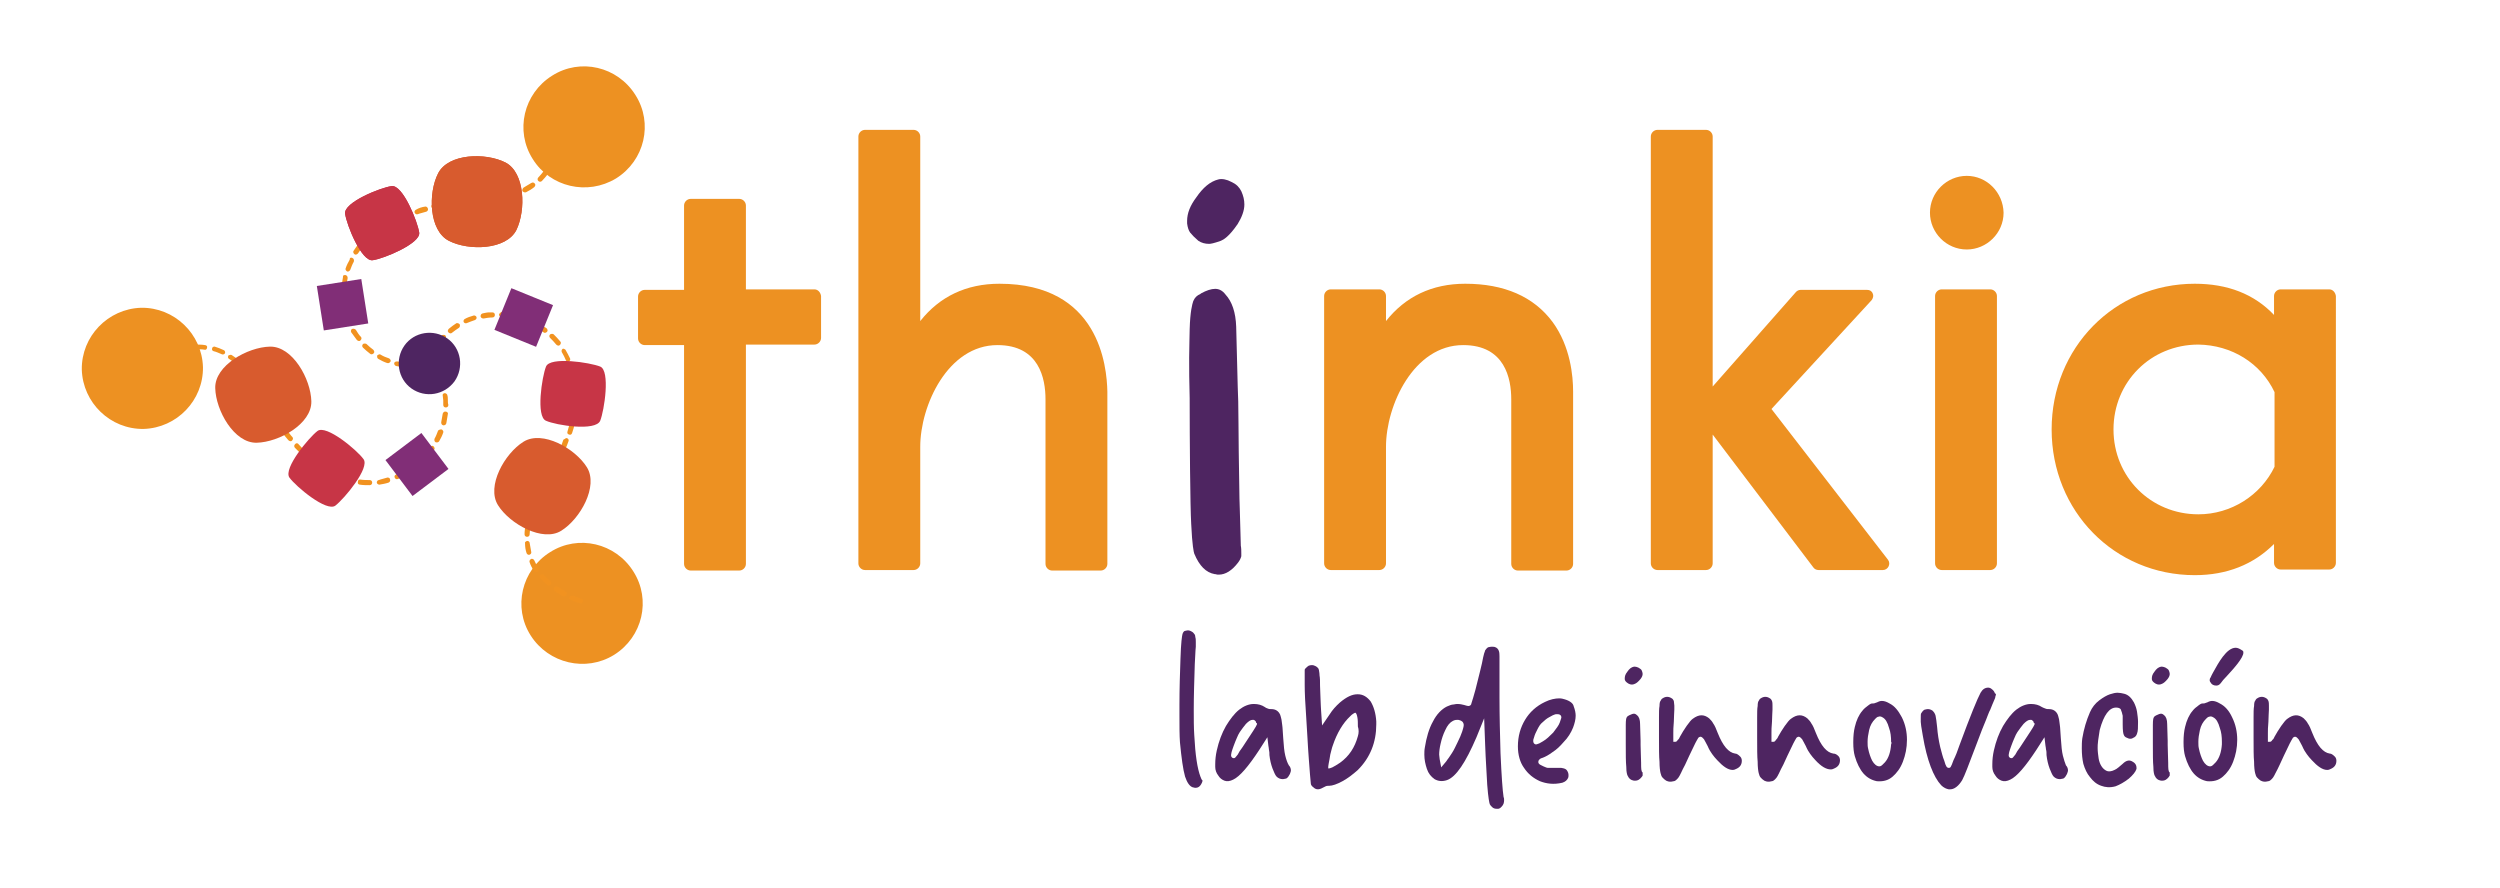 <?xml version="1.0" encoding="utf-8"?>
<!-- Generator: Adobe Illustrator 19.0.0, SVG Export Plug-In . SVG Version: 6.00 Build 0)  -->
<svg version="1.1" id="Layer_1" xmlns="http://www.w3.org/2000/svg" xmlns:xlink="http://www.w3.org/1999/xlink" x="0px" y="0px"
	 viewBox="0 0 489 173.6" style="enable-background:new 0 0 489 173.6;" xml:space="preserve">
<style type="text/css">
	.st0{fill:#ED9122;}
	.st1{fill:#4E2561;}
	.st2{fill:#F19220;}
	.st3{fill-rule:evenodd;clip-rule:evenodd;fill:#D85B2E;}
	.st4{fill-rule:evenodd;clip-rule:evenodd;fill:#C73546;}
	.st5{fill-rule:evenodd;clip-rule:evenodd;fill:#ED9122;}
	.st6{fill-rule:evenodd;clip-rule:evenodd;fill:#812E77;}
	.st7{fill-rule:evenodd;clip-rule:evenodd;fill:#4E2561;}
</style>
<g id="XMLID_243_">
	<g id="XMLID_246_">
		<g id="XMLID_255_">
			<path id="XMLID_257_" class="st0" d="M159.3,56.6h-13.4V40.2c0-0.7-0.6-1.3-1.3-1.3h-9.5c-0.7,0-1.3,0.6-1.3,1.3v16.5h-7.7
				c-0.7,0-1.3,0.6-1.3,1.3v8.2c0,0.7,0.6,1.3,1.3,1.3h7.7v42.8c0,0.7,0.6,1.3,1.3,1.3h9.5c0.7,0,1.3-0.6,1.3-1.3V67.4h13.4
				c0.7,0,1.3-0.6,1.3-1.3v-8.2C160.5,57.2,160,56.6,159.3,56.6z"/>
			<path id="XMLID_256_" class="st0" d="M195.5,55.5c-6.5,0-11.7,2.5-15.5,7.3V26.7c0-0.7-0.6-1.3-1.3-1.3h-9.5
				c-0.7,0-1.3,0.6-1.3,1.3v83.5c0,0.7,0.6,1.3,1.3,1.3h9.5c0.7,0,1.3-0.6,1.3-1.3V87.4c0-8.1,5.4-19.9,15.1-19.9
				c8.2,0,9.4,6.6,9.4,10.6v32.2c0,0.7,0.6,1.3,1.3,1.3h9.5c0.7,0,1.3-0.6,1.3-1.3V76.6C216.5,71.6,215,55.5,195.5,55.5z"/>
		</g>
		<g id="XMLID_247_">
			<path id="XMLID_254_" class="st0" d="M286.6,55.5c-6.5,0-11.7,2.5-15.5,7.3v-4.9c0-0.7-0.6-1.3-1.3-1.3h-9.5
				c-0.7,0-1.3,0.6-1.3,1.3v52.3c0,0.7,0.6,1.3,1.3,1.3h9.5c0.7,0,1.3-0.6,1.3-1.3V87.4c0-8.1,5.4-19.9,15.1-19.9
				c8.2,0,9.4,6.6,9.4,10.6v32.2c0,0.7,0.6,1.3,1.3,1.3h9.5c0.7,0,1.3-0.6,1.3-1.3V76.6c0-3-0.5-8.8-4-13.6
				C300,58,294.2,55.5,286.6,55.5z"/>
			<path id="XMLID_253_" class="st0" d="M346.5,80l19.6-21.3c0.3-0.4,0.4-0.9,0.2-1.3c-0.2-0.5-0.6-0.7-1.1-0.7h-13
				c-0.4,0-0.7,0.2-0.9,0.4l-16.3,18.5V26.7c0-0.7-0.6-1.3-1.3-1.3h-9.5c-0.7,0-1.3,0.6-1.3,1.3v83.5c0,0.7,0.6,1.3,1.3,1.3h9.5
				c0.7,0,1.3-0.6,1.3-1.3V85l19.7,26c0.2,0.3,0.6,0.5,1,0.5h12.6c0.5,0,0.9-0.3,1.1-0.7c0.2-0.4,0.2-0.9-0.1-1.3L346.5,80z"/>
			<path id="XMLID_252_" class="st0" d="M384.7,34.4c-3.9,0-7.2,3.2-7.2,7.2c0,3.9,3.2,7.2,7.2,7.2c3.9,0,7.2-3.2,7.2-7.2
				C391.8,37.6,388.6,34.4,384.7,34.4z"/>
			<path id="XMLID_251_" class="st0" d="M389.3,56.6h-9.5c-0.7,0-1.3,0.6-1.3,1.3v52.3c0,0.7,0.6,1.3,1.3,1.3h9.5
				c0.7,0,1.3-0.6,1.3-1.3V57.9C390.6,57.2,390,56.6,389.3,56.6z"/>
			<path id="XMLID_248_" class="st0" d="M455.6,56.6h-9.5c-0.7,0-1.3,0.6-1.3,1.3v3.7c-3.9-4.1-9.1-6.1-15.5-6.1
				c-15.7,0-28,12.5-28,28.5c0,16,12.3,28.5,28,28.5c6.3,0,11.5-2.1,15.5-6.1v3.7c0,0.7,0.6,1.3,1.3,1.3h9.5c0.7,0,1.3-0.6,1.3-1.3
				V57.9C456.8,57.2,456.3,56.6,455.6,56.6z M444.9,76.7v14.6c-2.7,5.6-8.5,9.3-14.9,9.3c-9.3,0-16.6-7.3-16.6-16.6
				c0-9.3,7.3-16.6,16.6-16.6C436.5,67.5,442.2,71,444.9,76.7z"/>
		</g>
	</g>
	<path id="XMLID_245_" class="st1" d="M237.7,56.5c-0.8,0-1.7,0.3-2.8,0.9l-0.1,0.1c-0.7,0.3-1.1,0.7-1.4,1.4
		c-0.2,0.6-0.6,2-0.7,5.5c0,1.4-0.1,3.2-0.1,5.5c0,2.2,0,4.9,0.1,8l0,0.5c0,7.3,0.1,20.8,0.3,24.1c0.2,4.3,0.5,5.5,0.6,5.8
		c1,2.4,2.3,3.7,4,4l0.1,0c0.3,0.1,0.5,0.1,0.7,0.1c1.3,0,2.6-0.8,3.8-2.4c0.3-0.4,0.5-0.8,0.6-1.2c0-0.1,0-0.2,0-0.6
		c0-0.4,0-1-0.1-1.5l0-0.1c0-0.9-0.1-3-0.2-7.1c-0.1-2-0.1-6.7-0.2-11.1c0-3.9-0.1-7.8-0.1-9.9c0-0.9-0.1-1.9-0.1-2.9l-0.3-11.7
		c-0.1-2.8-0.8-4.9-2.1-6.3C239.1,56.8,238.4,56.5,237.7,56.5z"/>
	<path id="XMLID_244_" class="st1" d="M238.3,35.1c-1.6,0.4-3,1.6-4.3,3.5c-1.2,1.6-1.8,3.1-1.8,4.6c0,0.2,0,0.4,0,0.5
		c0.1,0.8,0.3,1.4,0.6,1.8c0.4,0.5,0.9,1,1.6,1.6c0.6,0.4,1.3,0.6,2.1,0.6c0.3,0,0.9-0.1,2.3-0.6c0.5-0.2,1.6-0.8,3.3-3.3
		c0.8-1.3,1.3-2.6,1.3-3.8c0-0.9-0.2-1.7-0.6-2.6c-0.4-0.8-1-1.4-1.9-1.8C240,35.1,239,34.9,238.3,35.1z"/>
</g>
<g id="XMLID_210_">
	<path id="XMLID_242_" class="st1" d="M235,152.4c0-0.1-0.1-0.2-0.2-0.5c-0.6-1.6-1-4.2-1.2-8.1c-0.1-1.5-0.1-3.2-0.1-5
		c0-2.7,0.1-5.7,0.2-8.9c0.1-1.4,0.1-2.5,0.2-3.4c0-0.3,0-0.6,0-0.9c0-0.4,0-0.7-0.1-1c0-0.3-0.1-0.5-0.2-0.6
		c-0.1-0.1-0.2-0.3-0.4-0.4c-0.3-0.2-0.6-0.3-0.8-0.3c-0.1,0-0.2,0-0.6,0.1c-0.2,0-0.4,0.3-0.5,0.6c-0.1,0.4-0.3,1.6-0.4,4.9
		c-0.1,2.8-0.2,5.8-0.2,9v1.8c0,2.3,0,4.1,0.1,5.5c0.3,3.1,0.6,5.3,1,6.7c0.4,1.2,0.9,1.9,1.5,2.1c0.2,0,0.3,0.1,0.5,0.1
		c0.4,0,0.9-0.1,1.3-1c0.1-0.2,0.1-0.3,0.1-0.4l0-0.1C235.1,152.6,235.1,152.5,235,152.4z"/>
	<path id="XMLID_239_" class="st1" d="M251.4,147.8c-0.2-0.8-0.3-1.9-0.4-3.4c-0.1-1.1-0.1-2-0.2-2.6c-0.1-0.6-0.1-1-0.2-1.3
		c-0.1-0.3-0.1-0.5-0.2-0.7c-0.3-0.7-0.9-1.1-1.7-1.1c-0.2,0-0.5,0-0.7-0.1c-0.3-0.1-0.5-0.2-0.6-0.3c-0.6-0.4-1.3-0.6-2.1-0.6h-0.1
		c-0.9,0-1.9,0.4-2.8,1.1c-1,0.8-1.8,1.9-2.6,3.2c-0.8,1.4-1.4,3-1.8,4.8c-0.2,0.9-0.3,1.8-0.3,2.7v0.5c0,0.6,0.2,1.2,0.6,1.7
		c0.3,0.5,0.7,0.8,1.2,1c0.5,0.2,1.1,0.1,1.7-0.2c1.3-0.6,3-2.6,5.1-5.8l1.6-2.5l0.2,1.7c0,0.1,0.1,0.4,0.1,0.7
		c0.1,0.4,0.1,0.7,0.1,1.1c0.1,0.9,0.3,1.8,0.6,2.6c0.3,0.7,0.5,1.3,0.8,1.6c0.3,0.3,0.7,0.5,1.2,0.5c0,0,0.2,0,0.6-0.1
		c0.1,0,0.4-0.1,0.8-0.9c0.1-0.3,0.2-0.5,0.2-0.7c0-0.3-0.1-0.7-0.4-1C251.8,149.2,251.6,148.6,251.4,147.8z M245.1,143
		c-0.6,0.9-1.3,2-2.1,3.2c-0.4,0.5-0.7,1-0.9,1.4c-0.5,0.6-0.5,0.7-0.8,0.7c-0.2,0-0.5-0.2-0.5-0.5c0-0.1,0-0.3,0.1-0.7
		c0.1-0.3,0.2-0.7,0.4-1.2c0.2-0.5,0.4-1.1,0.6-1.5c0.2-0.5,0.4-0.9,0.6-1.2c0.4-0.6,0.8-1.1,1.2-1.6c0.5-0.5,0.9-0.8,1.3-0.8h0
		c0.2,0,0.3,0,0.4,0.1c0.3,0.2,0.3,0.4,0.3,0.5C246,141.5,246,141.6,245.1,143z"/>
	<path id="XMLID_236_" class="st1" d="M265.6,135.8h-0.1c-1,0-2.1,0.5-3.4,1.6c-0.8,0.7-1.5,1.5-2,2.3l-1.5,2.2l-0.2-3
		c0-0.5-0.1-1.2-0.1-2.1c0-0.9-0.1-1.8-0.1-2.7c0-0.8,0-1.5-0.1-2c0-0.5-0.1-0.8-0.1-0.9c0-0.2-0.1-0.3-0.1-0.4
		c-0.2-0.3-0.5-0.5-0.8-0.6c-0.2-0.1-0.3-0.1-0.5-0.1c-0.1,0-0.3,0-0.6,0.1c-0.2,0.1-0.4,0.3-0.7,0.6c-0.1,0.1-0.1,0.2-0.1,0.3
		c0,0.1,0,0.4,0,0.9v2c0,1.5,0.1,3.6,0.3,6.4c0.2,2.8,0.3,5.5,0.5,8c0.2,2.5,0.3,4.2,0.4,4.9c0,0.2,0.2,0.5,0.5,0.7
		c0.5,0.5,1.1,0.5,1.8,0.1c0.2-0.1,0.4-0.2,0.6-0.3c0.2-0.1,0.5-0.1,0.7-0.1c0.6,0,1.5-0.3,2.6-0.9c1.1-0.6,2.1-1.4,3-2.2
		c2.4-2.4,3.6-5.4,3.6-8.9v-0.6c-0.1-1.6-0.5-2.9-1.1-3.9C267.4,136.3,266.6,135.8,265.6,135.8z M265.6,144
		c-0.6,2.2-1.7,3.9-3.5,5.2c-0.6,0.4-1.1,0.7-1.5,0.9c-0.3,0.1-0.5,0.2-0.6,0.2c-0.1,0-0.1,0-0.2,0v-0.1c0-0.1,0-0.5,0.1-0.9
		c0.1-0.5,0.2-1,0.3-1.7c0.2-0.7,0.3-1.3,0.5-1.8c0.8-2.4,2-4.4,3.4-5.7c0.2-0.2,0.4-0.4,0.6-0.5c0.2-0.1,0.3-0.2,0.4-0.2h0
		c0.2,0.1,0.3,0.4,0.4,0.9c0.1,0.5,0.1,1.1,0.1,1.8C265.8,142.7,265.8,143.4,265.6,144z"/>
	<path id="XMLID_233_" class="st1" d="M293.5,147.3c-0.1-3.5-0.2-7.2-0.2-10.9c0-1,0-2,0-3c0-1.4,0-2.5,0-3.4c0-0.4,0-1,0-1.6
		c0-0.8-0.1-1-0.1-1c-0.1-0.4-0.4-0.7-0.7-0.8c-0.2-0.1-0.4-0.1-0.7-0.1c-0.1,0-0.3,0-0.7,0.1c-0.2,0.1-0.4,0.3-0.6,0.6
		c0,0.1-0.1,0.3-0.2,0.6c-0.1,0.3-0.1,0.5-0.2,0.8c-0.1,0.6-0.3,1.5-0.6,2.7c-0.3,1.2-0.6,2.4-0.9,3.6c-0.3,1.1-0.6,2.1-0.8,2.7
		c0,0.2-0.2,0.5-0.6,0.5c-0.2,0-0.4-0.1-0.8-0.2c-0.4-0.1-0.8-0.2-1.3-0.2c-0.1,0-0.4,0-0.8,0.1c-0.4,0-0.8,0.2-1.3,0.4
		c-1,0.5-2,1.5-2.7,2.9c-0.8,1.4-1.3,3.2-1.6,5.1c-0.1,0.5-0.1,1-0.1,1.4c0,1,0.2,1.9,0.5,2.8c0.3,0.9,0.8,1.5,1.5,2
		c0.7,0.4,1.5,0.5,2.4,0.2c1.8-0.6,3.7-3.5,5.8-8.4l1.5-3.7l0.2,5.3c0.1,2.9,0.3,5.5,0.4,7.7c0.2,2.6,0.4,3.5,0.5,3.8
		c0.1,0.1,0.1,0.2,0.2,0.3c0.1,0.1,0.2,0.2,0.3,0.3c0.2,0.2,0.5,0.3,0.9,0.3c0.3,0,0.5,0,0.5-0.1c0.1,0,0.2-0.1,0.4-0.3
		c0.4-0.4,0.5-0.8,0.5-1.3c0-0.2,0-0.4-0.1-0.6C293.9,154.6,293.7,151.8,293.5,147.3z M286,143.1c-0.2,0.6-0.5,1.3-0.9,2.1
		c-0.4,0.8-0.7,1.5-1.1,2.1c-0.2,0.3-0.4,0.6-0.6,0.9c-0.2,0.3-0.4,0.5-0.5,0.7l-1,1.2l-0.3-1.6c0-0.3-0.1-0.6-0.1-0.9
		c0-0.6,0.1-1.4,0.3-2.2c0.2-0.9,0.5-1.8,0.9-2.6c0.4-0.9,0.9-1.5,1.5-1.8c0.4-0.2,0.7-0.2,0.9-0.2c0.1,0,0.2,0,0.5,0.1
		c0.2,0.1,0.6,0.2,0.7,0.8l0,0.2C286.3,141.9,286.3,142.2,286,143.1z"/>
	<path id="XMLID_230_" class="st1" d="M306.1,136.8c-0.3-0.1-0.7-0.2-1.1-0.2c-0.8,0-1.8,0.2-2.8,0.7c-1.7,0.8-3,2-3.9,3.5
		c-0.9,1.5-1.4,3.2-1.4,5.2c0,1.6,0.4,3.1,1.2,4.2c0.8,1.2,1.8,2,3.1,2.6c1.3,0.5,2.7,0.7,4.4,0.3c0.6-0.2,0.9-0.5,1.1-0.9
		c0.1-0.2,0.1-0.4,0.1-0.6c0-0.3-0.1-0.6-0.3-0.9c-0.2-0.3-0.5-0.4-1.1-0.5c-0.2,0-0.5,0-1,0c-0.7,0-1.2,0-1.6,0
		c-0.3,0-0.6-0.2-0.9-0.3c-0.2-0.1-0.4-0.2-0.6-0.3c-0.2-0.1-0.4-0.3-0.4-0.5l0-0.1c0-0.2,0.1-0.4,0.4-0.6c0.1-0.1,0.3-0.1,0.5-0.2
		c0.5-0.2,1.1-0.5,1.9-1.1c0.8-0.5,1.5-1.2,2.1-1.9c0.9-0.9,1.5-1.9,1.9-2.9c0.3-0.8,0.5-1.6,0.5-2.3c0-0.5-0.1-1.1-0.4-1.9
		C307.7,137.6,307.1,137.1,306.1,136.8z M305.3,140.7c-0.1,0.2-0.1,0.4-0.2,0.6c-0.2,0.6-0.7,1.2-1.3,2c-0.7,0.7-1.3,1.3-2,1.7
		c-0.2,0.1-0.5,0.3-0.7,0.4c-0.3,0.1-0.5,0.2-0.6,0.2l-0.1,0c-0.1,0-0.5-0.1-0.5-0.7c0-0.1,0-0.3,0.2-0.8c0.1-0.4,0.3-0.8,0.6-1.4
		c0.3-0.6,0.6-1.1,1-1.4c0.4-0.4,0.9-0.8,1.3-1c0.5-0.3,0.9-0.5,1.3-0.6c0.2,0,0.3,0,0.4,0c0.5,0,0.7,0.3,0.7,0.6
		C305.4,140.3,305.4,140.5,305.3,140.7z"/>
	<path id="XMLID_229_" class="st1" d="M321,149.2c0-1.1-0.1-2.2-0.1-3.5c0-0.3,0-0.5,0-0.8l-0.1-3.3c0-0.8-0.2-1.4-0.6-1.7
		c-0.2-0.2-0.4-0.3-0.6-0.3c-0.2,0-0.5,0.1-0.9,0.3c-0.2,0.1-0.4,0.2-0.5,0.4c-0.1,0.1-0.2,0.5-0.2,1.5c0,0.4,0,0.9,0,1.5
		c0,0.6,0,1.4,0,2.2c0,2.1,0,3.5,0.1,4.5c0,1.2,0.2,1.5,0.2,1.6c0.3,0.7,0.7,1,1.3,1.1c0.1,0,0.2,0,0.3,0c0.4,0,0.8-0.2,1.2-0.7
		c0.1-0.1,0.2-0.3,0.2-0.3c0,0,0-0.1,0-0.2c0-0.1,0-0.3,0-0.4C321,150.9,321,150.3,321,149.2z"/>
	<path id="XMLID_228_" class="st1" d="M320.5,130.6c-0.2-0.1-0.5-0.2-0.7-0.2c-0.1,0-0.2,0-0.2,0c-0.5,0.1-0.9,0.4-1.3,1
		c-0.4,0.5-0.5,0.9-0.5,1.3c0,0,0,0.1,0,0.1c0,0.2,0.1,0.4,0.2,0.5c0.1,0.1,0.3,0.3,0.5,0.4c0.2,0.1,0.4,0.2,0.7,0.2
		c0.1,0,0.3,0,0.7-0.2c0.2-0.1,0.5-0.3,1-0.9c0.3-0.4,0.4-0.7,0.4-1c0-0.2-0.1-0.5-0.2-0.7C321,130.9,320.8,130.8,320.5,130.6z"/>
	<path id="XMLID_227_" class="st1" d="M339.4,147.4c-1.3-0.2-2.4-1.5-3.4-4c-0.3-0.8-0.6-1.5-0.9-1.9c-0.2-0.4-0.5-0.7-0.8-1
		c-1-0.8-2-0.8-3.2,0.1c-0.3,0.2-0.7,0.7-1.2,1.4c-0.5,0.7-0.9,1.4-1.3,2.1c-0.1,0.2-0.2,0.5-0.4,0.6c-0.1,0.1-0.2,0.4-0.5,0.4h-0.4
		v-0.7c0-0.2,0-0.5,0-1c0-0.5,0-1.2,0.1-2.2c0-1,0.1-1.8,0.1-2.4v-0.8c0-0.3-0.1-0.6-0.1-0.9c-0.1-0.2-0.2-0.4-0.4-0.5
		c-0.3-0.2-0.6-0.3-0.9-0.3c-0.3,0-0.6,0.1-0.9,0.3c-0.2,0.1-0.3,0.3-0.4,0.5c-0.1,0.1-0.2,0.4-0.2,1c-0.1,0.5-0.1,1.3-0.1,2.2
		c0,1,0,2.3,0,4c0,2.1,0,3.7,0.1,4.7c0,1,0.1,1.8,0.2,2.2c0.1,0.4,0.2,0.7,0.4,0.9c0.1,0.1,0.2,0.2,0.3,0.3c0.1,0.1,0.3,0.2,0.4,0.3
		c0.2,0.1,0.5,0.2,0.8,0.2c0.1,0,0.3,0,0.7-0.1c0.2,0,0.5-0.2,0.9-0.7c0.1-0.1,0.3-0.5,0.5-0.9c0.2-0.5,0.5-1,0.8-1.6
		c0.6-1.3,1.1-2.4,1.6-3.4c0.6-1.3,0.9-1.7,1-1.9c0.1-0.1,0.3-0.2,0.4-0.2c0.3,0,0.5,0.3,0.7,0.5c0.1,0.2,0.4,0.7,0.7,1.3
		c0.3,0.7,0.6,1.2,0.9,1.6c0.3,0.4,0.6,0.8,1,1.2c1.1,1.2,2.1,1.9,3,1.9c0.3,0,0.5-0.1,0.7-0.2c0.7-0.3,1.1-0.8,1.1-1.6
		c0-0.3-0.1-0.6-0.3-0.8C340,147.6,339.7,147.4,339.4,147.4z"/>
	<path id="XMLID_226_" class="st1" d="M358.6,147.4c-1.3-0.2-2.4-1.5-3.4-4c-0.3-0.8-0.6-1.5-0.9-1.9c-0.2-0.4-0.5-0.7-0.8-1
		c-1-0.8-2-0.8-3.2,0.1c-0.3,0.2-0.7,0.7-1.2,1.4c-0.5,0.7-0.9,1.4-1.3,2.1c-0.1,0.3-0.3,0.5-0.4,0.6c-0.1,0.1-0.2,0.4-0.5,0.4h-0.4
		v-0.7c0-0.2,0-0.5,0-1c0-0.5,0-1.2,0.1-2.2c0-1,0.1-1.8,0.1-2.4v-0.8c0-0.3,0-0.6-0.1-0.9c-0.1-0.2-0.2-0.4-0.4-0.5
		c-0.3-0.2-0.6-0.3-0.9-0.3c-0.3,0-0.6,0.1-0.9,0.3c-0.2,0.1-0.3,0.3-0.4,0.5c-0.1,0.1-0.2,0.4-0.2,1c-0.1,0.5-0.1,1.3-0.1,2.2
		c0,1,0,2.3,0,4c0,2.1,0,3.7,0.1,4.7c0,1,0.1,1.8,0.2,2.2c0.1,0.4,0.2,0.7,0.4,0.9c0.1,0.1,0.2,0.2,0.3,0.3c0.1,0.1,0.3,0.2,0.4,0.3
		c0.2,0.1,0.5,0.2,0.8,0.2c0.1,0,0.3,0,0.7-0.1c0.2,0,0.5-0.2,0.9-0.7c0.1-0.1,0.3-0.5,0.5-0.9c0.2-0.5,0.5-1,0.8-1.6
		c0.6-1.3,1.1-2.4,1.6-3.4c0.6-1.3,0.9-1.7,1-1.9c0.1-0.1,0.3-0.2,0.4-0.2c0.3,0,0.5,0.3,0.7,0.5c0.1,0.2,0.4,0.7,0.7,1.3
		c0.3,0.7,0.6,1.2,0.9,1.6c0.3,0.4,0.6,0.8,1,1.2c1.1,1.2,2.1,1.8,3,1.8c0.3,0,0.5-0.1,0.7-0.2c0.7-0.3,1.1-0.8,1.1-1.6
		c0-0.3-0.1-0.6-0.3-0.8C359.3,147.6,359,147.4,358.6,147.4z"/>
	<path id="XMLID_223_" class="st1" d="M369.6,137.6c-0.5-0.3-1-0.5-1.5-0.5c-0.3,0-0.6,0.1-0.8,0.2c-0.1,0.1-0.3,0.1-0.5,0.2
		c-0.2,0.1-0.4,0.1-0.6,0.1c-0.1,0-0.3,0-0.8,0.4c-0.4,0.3-0.8,0.6-1.1,1c-0.7,0.8-1.2,1.9-1.5,3.2c-0.2,0.8-0.3,1.8-0.3,2.9v0.2
		c0,1,0.1,1.9,0.3,2.6c0.4,1.4,1,2.6,1.7,3.4c0.7,0.8,1.6,1.3,2.6,1.5c1.1,0.1,2.2-0.1,3.1-0.9c0.8-0.7,1.5-1.6,2-2.9
		c0.5-1.3,0.8-2.7,0.8-4.3c0-1.5-0.3-3-1-4.4C371.3,139,370.6,138.1,369.6,137.6z M369.9,145.6c-0.1,1.5-0.5,2.7-1.2,3.5
		c-0.2,0.2-0.4,0.4-0.5,0.5c-0.2,0.2-0.4,0.3-0.6,0.3c-0.5,0-1-0.4-1.4-1.1c-0.3-0.6-0.6-1.4-0.8-2.4c-0.1-0.4-0.1-0.8-0.1-1.3
		c0-0.7,0.1-1.4,0.3-2.3c0.2-0.9,0.6-1.6,1.2-2.2c0.2-0.2,0.4-0.4,0.6-0.4c0.2-0.1,0.5-0.1,0.8,0.1c0.6,0.3,1,1,1.3,2.1
		c0.3,0.8,0.4,1.7,0.4,2.7C370,145.2,370,145.4,369.9,145.6z"/>
	<path id="XMLID_222_" class="st1" d="M390.3,135.7c0,0,0,0-0.1-0.1c-0.1-0.3-0.3-0.6-0.6-0.8c-0.2-0.2-0.5-0.3-0.7-0.3
		c-0.6,0-1.1,0.3-1.5,1c-0.6,1.1-2,4.5-4.1,10.2c-0.4,1.2-0.8,2.2-1.2,3c-0.5,1.4-0.6,1.5-0.9,1.5c-0.4,0-0.6-0.3-0.9-1.4
		c-0.3-0.7-0.5-1.6-0.8-2.7c-0.3-1.3-0.5-2.6-0.6-3.9c-0.1-1-0.2-1.7-0.3-2.2c-0.1-0.4-0.3-0.7-0.6-1c-0.3-0.2-0.6-0.3-0.9-0.3
		c-0.1,0-0.2,0-0.6,0.1c-0.1,0-0.4,0.2-0.7,0.7c-0.1,0.1-0.1,0.4-0.1,1c0,0.1,0,0.3,0,0.7c0,0.3,0.1,1,0.4,2.7
		c0.8,4.8,2.1,8.1,3.6,9.7c0.5,0.5,1,0.7,1.5,0.8l0.1,0c0.5,0,0.9-0.1,1.4-0.5c0.4-0.3,0.8-0.8,1.1-1.3c0.5-0.9,1.3-3.1,2.6-6.5
		c0.6-1.5,1.1-3,1.7-4.4c0.6-1.4,0.9-2.4,1.2-2.9c0.3-0.7,0.5-1.3,0.7-1.7c0.2-0.4,0.3-0.7,0.3-0.9c0.1-0.2,0.1-0.3,0.1-0.4V135.7z"
		/>
	<path id="XMLID_219_" class="st1" d="M403.5,147.8c-0.2-0.8-0.3-1.9-0.4-3.4c-0.1-1.1-0.1-2-0.2-2.6c-0.1-0.6-0.1-1-0.2-1.3
		c-0.1-0.3-0.1-0.5-0.2-0.7c-0.3-0.7-0.9-1.1-1.7-1.1c-0.2,0-0.5,0-0.7-0.1c-0.3-0.1-0.5-0.2-0.7-0.3c-0.6-0.4-1.3-0.6-2.1-0.6h-0.1
		c-0.9,0-1.9,0.4-2.8,1.1c-1,0.8-1.8,1.9-2.6,3.2c-0.8,1.4-1.4,3-1.8,4.8c-0.2,0.9-0.3,1.8-0.3,2.7v0.5c0,0.6,0.2,1.2,0.6,1.7
		c0.3,0.5,0.7,0.8,1.2,1c0.5,0.2,1.1,0.1,1.7-0.2c1.3-0.6,3-2.6,5.1-5.8l1.6-2.5l0.2,1.7c0,0.1,0.1,0.4,0.1,0.7
		c0.1,0.3,0.1,0.7,0.1,1.1c0.1,0.9,0.3,1.8,0.6,2.6c0.3,0.7,0.5,1.3,0.8,1.6c0.3,0.3,0.7,0.5,1.2,0.5c0,0,0.2,0,0.6-0.1
		c0.1,0,0.4-0.1,0.8-0.9c0.1-0.3,0.2-0.5,0.2-0.7c0-0.3-0.1-0.7-0.4-1C403.9,149.2,403.7,148.6,403.5,147.8z M397.2,143
		c-0.6,0.9-1.3,2-2.1,3.2c-0.4,0.5-0.7,1-0.9,1.4c-0.5,0.6-0.5,0.7-0.8,0.7c-0.2,0-0.5-0.2-0.5-0.5c0-0.1,0-0.3,0.1-0.7
		c0.1-0.3,0.2-0.7,0.4-1.2c0.2-0.5,0.4-1.1,0.6-1.5c0.2-0.5,0.4-0.9,0.6-1.2c0.4-0.6,0.8-1.1,1.2-1.6c0.5-0.5,0.9-0.8,1.3-0.8h0
		c0.2,0,0.3,0,0.4,0.1c0.3,0.2,0.3,0.4,0.3,0.5C398.1,141.5,398.1,141.6,397.2,143z"/>
	<path id="XMLID_218_" class="st1" d="M415.2,140c0,0.3,0,0.7,0,1.2v0.5c0,1.2,0.1,1.8,0.2,2c0.1,0.3,0.3,0.5,0.6,0.6
		c0.4,0.2,0.5,0.2,0.7,0.2c0.1,0,0.3,0,0.6-0.2c0.3-0.1,0.6-0.4,0.7-0.8c0.2-0.5,0.2-1.2,0.2-2.3c0-0.6-0.1-1.3-0.2-2
		c-0.1-0.6-0.3-1.2-0.6-1.8c-0.5-0.9-1.1-1.5-1.9-1.7c-0.4-0.1-0.9-0.2-1.3-0.2c-0.4,0-0.9,0.1-1.5,0.3c-0.6,0.2-1.3,0.6-2.1,1.2
		c-0.8,0.6-1.4,1.4-1.8,2.3c-0.7,1.6-1.2,3.3-1.5,5.1c-0.1,0.7-0.1,1.4-0.1,2c0,1.1,0.1,2.1,0.3,3c0.3,1,0.7,1.9,1.3,2.6
		c0.6,0.8,1.3,1.4,2.2,1.7c0.8,0.3,1.7,0.4,2.8,0.1c0.8-0.3,1.7-0.8,2.6-1.5c0.8-0.7,1.3-1.3,1.5-1.9c0,0,0-0.1,0-0.2
		c0-0.6-0.3-1-0.9-1.3c-0.6-0.3-1.2-0.1-1.8,0.5c-0.6,0.5-1.1,1-1.6,1.2c-0.6,0.3-1.2,0.4-1.7,0.1c-0.7-0.4-1.2-1.2-1.4-2.3
		c-0.1-0.7-0.2-1.4-0.2-2.1c0-0.3,0-0.8,0.1-1.5c0.1-0.7,0.2-1.4,0.3-2c0.8-3,1.9-4.4,3.2-4.4c0.4,0,0.7,0.1,0.9,0.3
		C415,139.2,415.1,139.5,415.2,140z"/>
	<path id="XMLID_217_" class="st1" d="M423.6,130.6c-0.2-0.1-0.5-0.2-0.7-0.2c-0.1,0-0.2,0-0.2,0c-0.5,0.1-0.9,0.4-1.3,1
		c-0.4,0.5-0.5,0.9-0.5,1.3c0,0,0,0.1,0,0.1c0,0.2,0.1,0.4,0.2,0.5c0.1,0.1,0.3,0.3,0.5,0.4c0.2,0.1,0.4,0.2,0.7,0.2
		c0.1,0,0.3,0,0.7-0.2c0.2-0.1,0.5-0.3,1-0.9c0.3-0.4,0.4-0.7,0.4-1c0-0.2-0.1-0.5-0.2-0.7C424.1,130.9,423.9,130.8,423.6,130.6z"/>
	<path id="XMLID_216_" class="st1" d="M424.1,149.2c0-1.1-0.1-2.2-0.1-3.5c0-0.3,0-0.5,0-0.8l-0.1-3.3c0-0.8-0.2-1.4-0.6-1.7
		c-0.2-0.2-0.4-0.3-0.6-0.3c-0.2,0-0.5,0.1-0.9,0.3c-0.2,0.1-0.4,0.2-0.5,0.4c-0.1,0.1-0.2,0.5-0.2,1.5c0,0.4,0,0.9,0,1.5
		c0,0.6,0,1.4,0,2.2c0,2.1,0,3.5,0.1,4.5c0,1.2,0.2,1.5,0.2,1.6c0.3,0.7,0.7,1,1.3,1.1c0.1,0,0.2,0,0.3,0c0.4,0,0.8-0.2,1.2-0.7
		c0.1-0.2,0.2-0.3,0.2-0.3c0,0,0-0.1,0-0.2c0-0.1,0-0.3,0-0.4C424.1,150.9,424.1,150.3,424.1,149.2z"/>
	<path id="XMLID_213_" class="st1" d="M434.2,137.6c-0.5-0.3-1-0.5-1.5-0.5c-0.3,0-0.6,0.1-0.8,0.2c-0.1,0.1-0.3,0.1-0.5,0.2
		c-0.2,0.1-0.4,0.1-0.6,0.1c-0.1,0-0.3,0-0.8,0.4c-0.4,0.3-0.8,0.6-1.1,1c-0.7,0.8-1.2,1.9-1.5,3.2c-0.2,0.8-0.3,1.8-0.3,2.9v0.2
		c0,1,0.1,1.9,0.3,2.6c0.4,1.4,1,2.6,1.7,3.4c0.7,0.8,1.6,1.3,2.6,1.5c1.1,0.1,2.2-0.1,3.1-0.9c0.8-0.7,1.5-1.6,2-2.9
		c0.5-1.3,0.8-2.7,0.8-4.3c0-1.5-0.3-3-1-4.4C436,139,435.2,138.1,434.2,137.6z M434.6,145.6c-0.1,1.5-0.5,2.7-1.2,3.5
		c-0.2,0.2-0.4,0.4-0.5,0.5c-0.2,0.2-0.4,0.3-0.6,0.3c-0.5,0-1-0.4-1.4-1.1c-0.3-0.6-0.6-1.4-0.8-2.4c-0.1-0.4-0.1-0.8-0.1-1.3
		c0-0.7,0.1-1.4,0.3-2.3c0.2-0.9,0.6-1.6,1.2-2.2c0.2-0.2,0.4-0.4,0.6-0.4c0.2-0.1,0.5-0.1,0.8,0.1c0.6,0.3,1,1,1.3,2.1
		c0.3,0.8,0.4,1.7,0.4,2.7C434.6,145.2,434.6,145.4,434.6,145.6z"/>
	<path id="XMLID_212_" class="st1" d="M455.7,147.4c-1.3-0.2-2.4-1.5-3.4-4c-0.3-0.8-0.6-1.5-0.9-1.9c-0.2-0.4-0.5-0.7-0.8-1
		c-1-0.8-2-0.8-3.2,0.1c-0.3,0.2-0.7,0.7-1.2,1.4c-0.5,0.7-0.9,1.4-1.3,2.1c-0.1,0.2-0.2,0.5-0.4,0.6c-0.1,0.1-0.2,0.4-0.5,0.4h-0.4
		v-0.7c0-0.2,0-0.5,0-1c0-0.5,0-1.2,0.1-2.2c0-1,0.1-1.8,0.1-2.4v-0.8c0-0.3,0-0.6-0.1-0.9c-0.1-0.2-0.2-0.4-0.4-0.5
		c-0.3-0.2-0.6-0.3-0.9-0.3c-0.3,0-0.6,0.1-0.9,0.3c-0.2,0.1-0.3,0.3-0.4,0.5c-0.1,0.1-0.2,0.4-0.2,1c-0.1,0.5-0.1,1.3-0.1,2.2
		c0,1,0,2.3,0,4c0,2.1,0,3.7,0.1,4.7c0,1,0.1,1.8,0.2,2.2c0.1,0.4,0.2,0.7,0.4,0.9c0.1,0.1,0.2,0.2,0.3,0.3c0.1,0.1,0.3,0.2,0.4,0.3
		c0.2,0.1,0.5,0.2,0.8,0.2c0.1,0,0.3,0,0.7-0.1c0.2,0,0.5-0.2,0.9-0.7c0.1-0.1,0.3-0.5,0.5-0.9c0.3-0.5,0.5-1,0.8-1.6
		c0.6-1.3,1.1-2.4,1.6-3.4c0.6-1.3,0.9-1.7,1-1.9c0.1-0.1,0.3-0.2,0.4-0.2c0.3,0,0.5,0.3,0.7,0.5c0.1,0.2,0.4,0.7,0.7,1.3
		c0.3,0.7,0.6,1.2,0.9,1.6c0.3,0.4,0.6,0.8,1,1.2c1.1,1.2,2.1,1.9,3,1.9c0.3,0,0.5-0.1,0.7-0.2c0.7-0.3,1.1-0.8,1.1-1.6
		c0-0.3-0.1-0.6-0.3-0.8C456.3,147.6,456,147.4,455.7,147.4z"/>
	<path id="XMLID_211_" class="st1" d="M437.3,126.7c-1.8,0-3.4,3-4.4,4.8c-0.2,0.4-0.4,0.7-0.5,1c-0.3,0.4-0.2,0.8,0,1
		c0.2,0.4,0.6,0.6,1.1,0.6c0.3,0,0.6-0.1,0.9-0.5c0.2-0.3,0.6-0.8,1.2-1.4c1.2-1.3,3.3-3.6,3.2-4.6c0-0.1,0-0.2-0.1-0.3
		C438.1,126.9,437.7,126.7,437.3,126.7z"/>
</g>
<g id="XMLID_3_">
	<path id="XMLID_152_" class="st2" d="M108.4,29.9c0.1,0,0.1,0,0.2,0c0.3,0.1,0.4,0.3,0.3,0.6c-0.2,0.6-0.4,1.2-0.7,1.8
		c-0.1,0.2-0.4,0.3-0.6,0.2c-0.2-0.1-0.3-0.4-0.2-0.6c0.2-0.5,0.4-1.1,0.6-1.6C108,30,108.2,29.9,108.4,29.9z"/>
	<path id="XMLID_151_" class="st2" d="M106.8,33.2c0.1,0,0.2,0,0.3,0.1c0.2,0.2,0.3,0.5,0.1,0.7c-0.4,0.5-0.8,1-1.2,1.4
		c-0.2,0.2-0.5,0.2-0.7,0c-0.2-0.2-0.2-0.5,0-0.7c0.4-0.4,0.8-0.9,1.1-1.3C106.5,33.2,106.7,33.2,106.8,33.2z"/>
	<path id="XMLID_150_" class="st2" d="M104.2,35.7c0.2,0,0.3,0.1,0.4,0.2c0.2,0.2,0.1,0.5-0.1,0.7c-0.5,0.4-1,0.7-1.6,1
		c-0.2,0.1-0.5,0-0.7-0.2c-0.1-0.2,0-0.5,0.2-0.7c0.5-0.3,1-0.6,1.5-0.9C104.1,35.7,104.2,35.7,104.2,35.7z"/>
	<path id="XMLID_101_" class="st2" d="M101,37.4c0.2,0,0.4,0.1,0.5,0.3c0.1,0.2,0,0.5-0.3,0.6c-0.6,0.2-1.2,0.4-1.8,0.6
		c-0.3,0.1-0.5-0.1-0.6-0.3C98.8,38.3,99,38,99.2,38c0.6-0.2,1.1-0.3,1.7-0.6C100.9,37.4,101,37.4,101,37.4z"/>
	<path id="XMLID_100_" class="st2" d="M97.5,38.4c0.2,0,0.5,0.1,0.5,0.4c0.1,0.3-0.1,0.5-0.4,0.6c-0.6,0.1-1.2,0.2-1.8,0.3
		c-0.3,0-0.5-0.2-0.5-0.4c0-0.3,0.2-0.5,0.4-0.5C96.3,38.6,96.9,38.5,97.5,38.4C97.5,38.4,97.5,38.4,97.5,38.4z"/>
	<path id="XMLID_99_" class="st2" d="M90.3,39.1c0.3,0,0.5,0.2,0.5,0.4c0,0.3-0.2,0.5-0.4,0.5c-0.6,0.1-1.2,0.1-1.8,0.2
		c-0.3,0-0.5-0.1-0.5-0.4c0-0.3,0.1-0.5,0.4-0.5C89.1,39.2,89.7,39.2,90.3,39.1C90.3,39.1,90.3,39.1,90.3,39.1z"/>
	<path id="XMLID_98_" class="st2" d="M92.1,38.9C92.1,38.9,92.1,38.9,92.1,38.9c0.4,0,0.8-0.1,1.2-0.1c0.2,0,0.4,0,0.6,0
		c0.3,0,0.5,0.2,0.5,0.4c0,0.3-0.2,0.5-0.4,0.5c-0.2,0-0.4,0-0.6,0c-0.4,0-0.8,0-1.2,0.1c-0.3,0-0.5-0.2-0.5-0.4
		C91.7,39.2,91.9,39,92.1,38.9z"/>
	<path id="XMLID_97_" class="st2" d="M86.7,39.6c0.2,0,0.5,0.1,0.5,0.4c0,0.3-0.1,0.5-0.4,0.6c-0.6,0.1-1.2,0.2-1.8,0.3
		c-0.3,0.1-0.5-0.1-0.6-0.4c-0.1-0.3,0.1-0.5,0.4-0.6C85.5,39.8,86.1,39.7,86.7,39.6C86.7,39.6,86.7,39.6,86.7,39.6z"/>
	<path id="XMLID_96_" class="st2" d="M83.2,40.4c0.2,0,0.4,0.1,0.5,0.4c0.1,0.3-0.1,0.5-0.3,0.6c-0.6,0.2-1.2,0.3-1.7,0.5
		c-0.3,0.1-0.5-0.1-0.6-0.3c-0.1-0.3,0.1-0.5,0.3-0.6C81.9,40.7,82.5,40.5,83.2,40.4C83.1,40.4,83.2,40.4,83.2,40.4z"/>
	<path id="XMLID_95_" class="st2" d="M79.7,41.5c0.2,0,0.4,0.1,0.5,0.3c0.1,0.2,0,0.5-0.3,0.6c-0.6,0.2-1.1,0.4-1.6,0.7
		c-0.2,0.1-0.5,0-0.6-0.2c-0.1-0.2,0-0.5,0.2-0.6c0.5-0.3,1.1-0.5,1.7-0.7C79.6,41.5,79.7,41.5,79.7,41.5z"/>
	<path id="XMLID_94_" class="st2" d="M76.4,43c0.2,0,0.4,0.1,0.5,0.3c0.1,0.2,0,0.5-0.2,0.7c-0.5,0.3-1,0.6-1.5,0.9
		c-0.2,0.1-0.5,0.1-0.7-0.1c-0.1-0.2-0.1-0.5,0.1-0.7c0.5-0.3,1-0.6,1.6-0.9C76.3,43,76.4,43,76.4,43z"/>
	<path id="XMLID_93_" class="st2" d="M73.4,45c0.2,0,0.3,0.1,0.4,0.2c0.2,0.2,0.1,0.5-0.1,0.7c-0.5,0.4-0.9,0.8-1.3,1.1
		c-0.2,0.2-0.5,0.2-0.7,0c-0.2-0.2-0.2-0.5,0-0.7c0.4-0.4,0.9-0.8,1.4-1.2C73.2,45,73.3,45,73.4,45z"/>
	<path id="XMLID_92_" class="st2" d="M70.7,47.4c0.1,0,0.3,0,0.4,0.1c0.2,0.2,0.2,0.5,0,0.7c-0.4,0.4-0.8,0.9-1.1,1.4
		c-0.2,0.2-0.5,0.3-0.7,0.1c-0.2-0.2-0.3-0.5-0.1-0.7c0.3-0.5,0.7-1,1.1-1.5C70.5,47.5,70.6,47.5,70.7,47.4z"/>
	<path id="XMLID_91_" class="st2" d="M68.7,50.4c0.1,0,0.2,0,0.3,0.1c0.2,0.1,0.3,0.4,0.2,0.7c-0.3,0.5-0.5,1.1-0.7,1.6
		c-0.1,0.2-0.4,0.4-0.6,0.3c-0.2-0.1-0.4-0.4-0.3-0.6c0.2-0.6,0.5-1.2,0.8-1.7C68.4,50.5,68.5,50.4,68.7,50.4z"/>
	<path id="XMLID_90_" class="st2" d="M67.4,53.8c0.1,0,0.1,0,0.2,0c0.3,0.1,0.4,0.3,0.4,0.6c-0.1,0.6-0.2,1.2-0.3,1.7
		c0,0.3-0.3,0.5-0.5,0.4c-0.3,0-0.5-0.3-0.4-0.5c0.1-0.6,0.2-1.2,0.3-1.9C67,54,67.2,53.8,67.4,53.8z"/>
	<path id="XMLID_89_" class="st2" d="M67,57.4C67,57.4,67.1,57.4,67,57.4c0.3,0,0.5,0.2,0.5,0.5c0,0.3,0,0.6,0.1,0.9
		c0,0.3,0.1,0.6,0.1,0.9c0,0.3-0.1,0.5-0.4,0.6c-0.3,0-0.5-0.1-0.6-0.4c-0.1-0.3-0.1-0.6-0.1-1c0-0.3,0-0.6-0.1-0.9
		C66.6,57.7,66.8,57.4,67,57.4z"/>
	<path id="XMLID_88_" class="st2" d="M67.6,61c0.2,0,0.4,0.1,0.5,0.3c0.2,0.6,0.4,1.1,0.6,1.6c0.1,0.2,0,0.5-0.3,0.6
		c-0.2,0.1-0.5,0-0.6-0.2c-0.3-0.6-0.5-1.2-0.6-1.8C67.1,61.4,67.3,61.1,67.6,61C67.5,61,67.6,61,67.6,61z"/>
	<path id="XMLID_87_" class="st2" d="M69.1,64.3c0.2,0,0.4,0.1,0.5,0.2c0.3,0.5,0.6,1,1,1.4c0.2,0.2,0.1,0.5-0.1,0.7
		c-0.2,0.2-0.5,0.1-0.7-0.1c-0.4-0.5-0.7-1-1.1-1.5c-0.1-0.2-0.1-0.5,0.2-0.7C68.9,64.4,69,64.3,69.1,64.3z"/>
	<path id="XMLID_86_" class="st2" d="M71.3,67.2c0.1,0,0.3,0,0.4,0.1c0.4,0.4,0.9,0.8,1.3,1.1c0.2,0.2,0.3,0.5,0.1,0.7
		c-0.2,0.2-0.5,0.3-0.7,0.1c-0.5-0.4-1-0.8-1.4-1.2c-0.2-0.2-0.2-0.5,0-0.7C71.1,67.2,71.2,67.2,71.3,67.2z"/>
	<path id="XMLID_85_" class="st2" d="M74.2,69.3c0.1,0,0.2,0,0.3,0.1c0.5,0.3,1,0.5,1.6,0.7c0.2,0.1,0.4,0.4,0.3,0.6
		C76.2,71,76,71.1,75.7,71c-0.6-0.2-1.2-0.5-1.7-0.8c-0.2-0.1-0.3-0.4-0.2-0.7C73.9,69.4,74,69.4,74.2,69.3z"/>
	<path id="XMLID_84_" class="st2" d="M77.6,70.7c0.1,0,0.1,0,0.2,0c0.6,0.1,1.1,0.2,1.7,0.3c0.3,0,0.5,0.3,0.4,0.5
		c0,0.3-0.3,0.5-0.5,0.4c-0.6-0.1-1.2-0.2-1.9-0.3c-0.3-0.1-0.4-0.3-0.4-0.6C77.2,70.8,77.4,70.7,77.6,70.7z"/>
	<path id="XMLID_83_" class="st2" d="M81.2,71C81.2,71,81.2,71,81.2,71c0.6,0,1.2-0.1,1.8-0.1c0.3,0,0.5,0.1,0.5,0.4
		c0,0.3-0.1,0.5-0.4,0.5c-0.6,0.1-1.3,0.1-1.9,0.2c-0.3,0-0.5-0.2-0.5-0.5C80.7,71.3,80.9,71.1,81.2,71z"/>
	<g id="XMLID_54_">
		<g id="XMLID_55_">
			<g id="XMLID_56_">
				<path id="XMLID_57_" class="st2" d="M38.2,67.4C38.2,67.4,38.2,67.4,38.2,67.4c0.7,0,1.3,0,1.9,0.1c0.3,0,0.5,0.3,0.4,0.5
					c0,0.3-0.3,0.5-0.5,0.4c-0.6-0.1-1.2-0.1-1.7,0c-0.3,0-0.5-0.2-0.5-0.5C37.8,67.7,38,67.5,38.2,67.4z M36.4,67.7
					c0.2,0,0.5,0.1,0.5,0.4c0.1,0.3-0.1,0.5-0.4,0.6c-0.6,0.1-1.1,0.3-1.7,0.4c-0.3,0.1-0.5-0.1-0.6-0.3c-0.1-0.3,0.1-0.5,0.3-0.6
					C35.2,67.9,35.8,67.8,36.4,67.7C36.4,67.7,36.4,67.7,36.4,67.7z M41.8,67.8c0.1,0,0.1,0,0.2,0c0.6,0.2,1.2,0.4,1.8,0.7
					c0.2,0.1,0.3,0.4,0.2,0.6c-0.1,0.2-0.4,0.3-0.6,0.2c-0.5-0.2-1.1-0.5-1.6-0.6c-0.3-0.1-0.4-0.3-0.3-0.6
					C41.5,68,41.6,67.9,41.8,67.8z M33,68.8c0.2,0,0.4,0.1,0.5,0.3c0.1,0.2,0,0.5-0.2,0.6c-0.5,0.2-1.1,0.5-1.6,0.8
					c-0.2,0.1-0.5,0.1-0.7-0.2c-0.1-0.2-0.1-0.5,0.2-0.7c0.5-0.3,1.1-0.6,1.7-0.9C32.9,68.8,32.9,68.8,33,68.8z M29.8,70.6
					c0.2,0,0.3,0.1,0.4,0.2c0.2,0.2,0.1,0.5-0.1,0.7c-0.9,0.6-1.4,1.1-1.4,1.1c-0.2,0.2-0.5,0.2-0.7,0c-0.2-0.2-0.2-0.5,0-0.7
					c0,0,0.6-0.5,1.5-1.2C29.7,70.6,29.8,70.6,29.8,70.6z M45.1,69.4c0.1,0,0.2,0,0.3,0.1c0.5,0.3,1,0.7,1.5,1.1
					c0.2,0.2,0.2,0.5,0,0.7c-0.2,0.2-0.5,0.2-0.7,0c-0.4-0.4-0.9-0.8-1.4-1.1c-0.2-0.1-0.3-0.4-0.1-0.7C44.8,69.5,45,69.4,45.1,69.4
					z M47.8,71.8c0.1,0,0.3,0,0.4,0.2c0.4,0.4,0.8,0.9,1.2,1.4c0.2,0.2,0.1,0.5-0.1,0.7c-0.2,0.2-0.5,0.1-0.7-0.1
					c-0.4-0.5-0.7-0.9-1.1-1.4c-0.2-0.2-0.2-0.5,0-0.7C47.6,71.8,47.7,71.8,47.8,71.8z M84.1,70.5c0.2,0,0.3,0,0.4,0.2
					c0.3,0.4,0.7,0.9,1,1.3c0.1,0.2,0.1,0.5-0.1,0.7c-0.2,0.1-0.5,0.1-0.7-0.1c-0.3-0.4-0.6-0.8-0.9-1.2c-0.2-0.2-0.1-0.5,0.1-0.7
					C83.9,70.6,84,70.5,84.1,70.5z M50,74.6c0.2,0,0.3,0.1,0.5,0.2c0.3,0.5,0.6,1,1,1.6c0.1,0.2,0,0.5-0.2,0.7
					c-0.2,0.1-0.5,0-0.7-0.2c-0.3-0.5-0.6-1-0.9-1.5c-0.1-0.2-0.1-0.5,0.1-0.7C49.9,74.7,50,74.6,50,74.6z M85.9,73.4
					c0.2,0,0.4,0.1,0.5,0.3c0.3,0.6,0.5,1.2,0.7,1.8c0.1,0.3-0.1,0.5-0.3,0.6c-0.3,0.1-0.5-0.1-0.6-0.3c-0.2-0.6-0.4-1.1-0.6-1.6
					c-0.1-0.2,0-0.5,0.2-0.6C85.8,73.4,85.9,73.4,85.9,73.4z M51.8,77.8c0.2,0,0.4,0.1,0.5,0.3c0.3,0.5,0.6,1.1,0.9,1.6
					c0.1,0.2,0.1,0.5-0.2,0.7c-0.2,0.1-0.5,0.1-0.7-0.2c-0.3-0.5-0.6-1-0.9-1.6c-0.1-0.2,0-0.5,0.2-0.7
					C51.7,77.8,51.8,77.8,51.8,77.8z M87,76.9c0.2,0,0.5,0.2,0.5,0.4c0.1,0.3,0.1,0.6,0.1,1c0,0.3,0,0.6,0.1,0.9
					c0,0.3-0.2,0.5-0.5,0.5c-0.3,0-0.5-0.2-0.5-0.5c0-0.3,0-0.6,0-0.9c0-0.3-0.1-0.6-0.1-0.9C86.5,77.2,86.7,76.9,87,76.9
					C87,76.9,87,76.9,87,76.9z M53.7,80.9c0.2,0,0.4,0.1,0.5,0.2c0.3,0.5,0.7,1,1,1.5c0.2,0.2,0.1,0.5-0.1,0.7
					c-0.2,0.2-0.5,0.1-0.7-0.1c-0.3-0.5-0.7-1-1-1.5c-0.1-0.2-0.1-0.5,0.2-0.7C53.5,81,53.6,80.9,53.7,80.9z M87.1,80.5
					C87.1,80.5,87.1,80.5,87.1,80.5c0.4,0,0.6,0.3,0.5,0.5c-0.1,0.6-0.2,1.2-0.3,1.8c-0.1,0.3-0.3,0.4-0.6,0.4
					c-0.3-0.1-0.4-0.3-0.4-0.6c0.1-0.6,0.2-1.2,0.3-1.7C86.7,80.7,86.8,80.5,87.1,80.5z M55.7,83.9c0.2,0,0.3,0.1,0.4,0.2
					c0.4,0.5,0.7,1,1.1,1.4c0.2,0.2,0.1,0.5-0.1,0.7c-0.2,0.2-0.5,0.1-0.7-0.1c-0.4-0.5-0.8-0.9-1.1-1.4c-0.2-0.2-0.1-0.5,0.1-0.7
					C55.5,84,55.6,83.9,55.7,83.9z M86.2,84c0.1,0,0.1,0,0.2,0c0.2,0.1,0.4,0.4,0.3,0.6c-0.2,0.6-0.5,1.2-0.8,1.7
					c-0.1,0.2-0.4,0.3-0.7,0.2c-0.2-0.1-0.3-0.4-0.2-0.7c0.3-0.5,0.5-1.1,0.7-1.6C85.9,84.1,86,84,86.2,84z M58,86.7
					c0.1,0,0.3,0,0.4,0.2c0.4,0.4,0.8,0.9,1.3,1.3c0.2,0.2,0.2,0.5,0,0.7c-0.2,0.2-0.5,0.2-0.7,0c-0.4-0.4-0.9-0.9-1.3-1.3
					c-0.2-0.2-0.2-0.5,0-0.7C57.8,86.8,57.9,86.7,58,86.7z M60.7,89.2c0.1,0,0.3,0,0.4,0.1c0.5,0.4,0.9,0.8,1.4,1.1
					c0.2,0.2,0.3,0.5,0.1,0.7c-0.2,0.2-0.5,0.3-0.7,0.1c-0.5-0.3-1-0.7-1.5-1.1c-0.2-0.2-0.2-0.5-0.1-0.7
					C60.4,89.3,60.5,89.2,60.7,89.2z M84.5,87.2c0.1,0,0.2,0,0.3,0.1c0.2,0.2,0.3,0.5,0.1,0.7c-0.4,0.5-0.7,1-1.1,1.5
					c-0.2,0.2-0.5,0.2-0.7,0c-0.2-0.2-0.2-0.5,0-0.7c0.4-0.4,0.7-0.9,1.1-1.4C84.3,87.3,84.4,87.2,84.5,87.2z M63.6,91.3
					c0.1,0,0.2,0,0.3,0.1c0.5,0.3,1,0.6,1.6,0.8c0.2,0.1,0.3,0.4,0.2,0.6c-0.1,0.2-0.4,0.3-0.6,0.2c-0.5-0.3-1.1-0.6-1.6-0.9
					c-0.2-0.1-0.3-0.4-0.2-0.7C63.3,91.4,63.5,91.4,63.6,91.3z M82.1,89.9c0.1,0,0.3,0,0.4,0.2c0.2,0.2,0.2,0.5,0,0.7
					c-0.5,0.4-1,0.8-1.5,1.2c-0.2,0.2-0.5,0.1-0.7-0.1c-0.2-0.2-0.1-0.5,0.1-0.7c0.5-0.3,0.9-0.7,1.4-1.1C81.9,90,82,89.9,82.1,89.9
					z M66.9,92.9c0.1,0,0.1,0,0.2,0c0.6,0.2,1.1,0.4,1.7,0.5c0.3,0.1,0.4,0.3,0.4,0.6c-0.1,0.3-0.3,0.4-0.6,0.4
					c-0.6-0.1-1.2-0.3-1.8-0.5c-0.3-0.1-0.4-0.4-0.3-0.6C66.5,93,66.7,92.9,66.9,92.9z M79.2,92c0.2,0,0.4,0.1,0.5,0.2
					c0.1,0.2,0,0.5-0.2,0.7c-0.5,0.3-1.1,0.6-1.7,0.8c-0.2,0.1-0.5,0-0.6-0.3c-0.1-0.2,0-0.5,0.3-0.6c0.5-0.2,1.1-0.5,1.6-0.7
					C79.1,92.1,79.1,92.1,79.2,92z M70.4,93.8c0,0,0.1,0,0.1,0c0.6,0.1,1.2,0.1,1.8,0.1c0.3,0,0.5,0.2,0.5,0.5
					c0,0.3-0.2,0.5-0.5,0.5c-0.6,0-1.3,0-1.9-0.1c-0.3,0-0.5-0.3-0.4-0.5C70,93.9,70.2,93.8,70.4,93.8z M75.8,93.4
					c0.2,0,0.5,0.1,0.5,0.4c0.1,0.3-0.1,0.5-0.3,0.6c-0.6,0.2-1.2,0.3-1.8,0.4c-0.2,0-0.5-0.2-0.5-0.4c0-0.3,0.2-0.5,0.4-0.5
					C74.6,93.7,75.2,93.6,75.8,93.4C75.8,93.4,75.8,93.4,75.8,93.4z"/>
			</g>
		</g>
	</g>
	<g id="XMLID_48_">
		<g id="XMLID_51_">
			<path id="XMLID_53_" class="st3" d="M101,45c-2,3.9-9.3,4.1-13.2,2.1c-3.9-2-4.1-9.3-2.1-13.2c2-3.9,9.3-4.1,13.2-2.1
				C102.7,33.8,102.9,41.1,101,45"/>
			<path id="XMLID_52_" class="st4" d="M82,45.5c0.3,2.1-6.9,5.1-9.1,5.4c-2.2,0.3-5.1-6.9-5.4-9.1c-0.3-2.2,6.9-5.1,9.1-5.4
				C78.8,36.1,81.7,43.4,82,45.5"/>
		</g>
		<g id="XMLID_49_">
			<path id="XMLID_50_" class="st5" d="M27.6,60.2c6.5-0.1,11.9,5.1,12.1,11.6c0.1,6.5-5.1,11.9-11.6,12.1
				C21.6,84,16.2,78.8,16,72.3C15.9,65.8,21.1,60.4,27.6,60.2"/>
		</g>
	</g>
	<g id="XMLID_4_">
		<g id="XMLID_44_">
			<path id="XMLID_47_" class="st3" d="M101,45c-2,3.9-9.3,4.1-13.2,2.1c-3.9-2-4.1-9.3-2.1-13.2c2-3.9,9.3-4.1,13.2-2.1
				C102.7,33.8,102.9,41.1,101,45"/>
			<path id="XMLID_46_" class="st4" d="M82,45.5c0.3,2.1-6.9,5.1-9.1,5.4c-2.2,0.3-5.1-6.9-5.4-9.1c-0.3-2.2,6.9-5.1,9.1-5.4
				C78.8,36.1,81.7,43.4,82,45.5"/>
			
				<rect id="XMLID_45_" x="62.6" y="55.2" transform="matrix(0.988 -0.155 0.155 0.988 -8.432 11.103)" class="st6" width="8.8" height="8.8"/>
		</g>
		<g id="XMLID_11_">
			<path id="XMLID_43_" class="st5" d="M103.8,124.3c-3.5-5.5-1.8-12.8,3.8-16.3c5.5-3.5,12.8-1.8,16.3,3.8
				c3.5,5.5,1.8,12.8-3.8,16.3C114.6,131.5,107.3,129.8,103.8,124.3"/>
			<path id="XMLID_6_" class="st5" d="M104.2,31.1c-3.5-5.5-1.8-12.8,3.8-16.3c5.5-3.5,12.8-1.8,16.3,3.8c3.5,5.5,1.8,12.8-3.8,16.3
				C114.9,38.3,107.6,36.6,104.2,31.1"/>
			<g id="XMLID_15_">
				<g id="XMLID_16_">
					<path id="XMLID_17_" class="st2" d="M95.7,61.1c0.2,0,0.4,0,0.6,0c0.3,0,0.5,0.2,0.5,0.5c0,0.3-0.2,0.5-0.5,0.5
						c-0.6,0-1.2,0.1-1.7,0.2c-0.3,0-0.5-0.1-0.6-0.4c0-0.3,0.1-0.5,0.4-0.6C94.9,61.2,95.3,61.1,95.7,61.1z M98.1,61
						C98.1,61,98.2,61,98.1,61c0.7,0,1.3,0.1,1.9,0.2c0.3,0,0.4,0.3,0.4,0.6c0,0.3-0.3,0.4-0.6,0.4c-0.6-0.1-1.2-0.2-1.7-0.2
						c-0.3,0-0.5-0.2-0.5-0.5C97.7,61.3,97.9,61.1,98.1,61z M92.7,61.7c0.2,0,0.4,0.1,0.5,0.3c0.1,0.3-0.1,0.5-0.3,0.6
						c-0.6,0.2-1.1,0.4-1.6,0.6c-0.2,0.1-0.5,0-0.6-0.2c-0.1-0.2,0-0.5,0.2-0.6C91.4,62.1,92,61.9,92.7,61.7
						C92.7,61.7,92.7,61.7,92.7,61.7z M101.7,61.7c0.1,0,0.1,0,0.2,0c0.6,0.2,1.2,0.4,1.8,0.6c0.2,0.1,0.4,0.4,0.3,0.6
						c-0.1,0.2-0.4,0.4-0.6,0.2c-0.5-0.2-1.1-0.4-1.7-0.6c-0.3-0.1-0.4-0.3-0.3-0.6C101.3,61.8,101.5,61.7,101.7,61.7z M89.4,63.2
						c0.2,0,0.4,0.1,0.5,0.2c0.1,0.2,0.1,0.5-0.1,0.7c-0.5,0.3-1,0.7-1.4,1c-0.2,0.2-0.5,0.1-0.7-0.1c-0.2-0.2-0.1-0.5,0.1-0.7
						c0.5-0.4,1-0.8,1.5-1.1C89.3,63.2,89.4,63.2,89.4,63.2z M105,63.1c0.1,0,0.2,0,0.3,0.1c0.5,0.3,1.1,0.7,1.6,1
						c0.2,0.2,0.3,0.5,0.1,0.7c-0.2,0.2-0.5,0.3-0.7,0.1c-0.5-0.4-1-0.7-1.5-1c-0.2-0.1-0.3-0.4-0.2-0.7
						C104.7,63.2,104.9,63.2,105,63.1z M86.7,65.5c0.1,0,0.3,0,0.4,0.1c0.2,0.2,0.2,0.5,0,0.7c-0.4,0.4-0.7,0.9-1.1,1.4
						c-0.1,0.2-0.4,0.3-0.7,0.1c-0.2-0.1-0.3-0.4-0.1-0.7c0.4-0.5,0.7-1,1.2-1.5C86.4,65.6,86.5,65.5,86.7,65.5z M107.9,65.3
						c0.1,0,0.3,0,0.4,0.1c0.4,0.4,0.9,0.9,1.3,1.4c0.2,0.2,0.1,0.5-0.1,0.7c-0.2,0.2-0.5,0.1-0.7-0.1c-0.4-0.5-0.8-0.9-1.2-1.3
						c-0.2-0.2-0.2-0.5,0-0.7C107.7,65.4,107.8,65.3,107.9,65.3z M84.6,68.5c0.1,0,0.2,0,0.3,0c0.2,0.1,0.3,0.4,0.2,0.6
						c-0.2,0.4-0.4,0.9-0.6,1.4c-0.1,0.2-0.4,0.4-0.6,0.3c-0.2-0.1-0.4-0.4-0.3-0.6c0.2-0.5,0.4-1,0.6-1.5
						C84.3,68.6,84.5,68.5,84.6,68.5z M110.1,68.2c0.2,0,0.4,0.1,0.5,0.2c0.3,0.5,0.6,1.1,0.9,1.7c0.1,0.2,0,0.5-0.2,0.6
						c-0.2,0.1-0.5,0-0.6-0.2c-0.2-0.5-0.5-1.1-0.8-1.6c-0.1-0.2-0.1-0.5,0.2-0.7C110,68.2,110.1,68.2,110.1,68.2z M111.6,71.5
						c0.2,0,0.4,0.1,0.5,0.3c0.2,0.6,0.3,1.2,0.5,1.8c0.1,0.3-0.1,0.5-0.4,0.6c-0.3,0.1-0.5-0.1-0.6-0.4c-0.1-0.6-0.3-1.2-0.4-1.7
						c-0.1-0.3,0.1-0.5,0.3-0.6C111.5,71.5,111.6,71.5,111.6,71.5z M112.3,75c0.3,0,0.5,0.2,0.5,0.4c0.1,0.6,0.1,1.2,0.1,1.9
						c0,0.3-0.2,0.5-0.5,0.5c-0.3,0-0.5-0.2-0.5-0.5c0-0.6,0-1.2-0.1-1.8C111.9,75.3,112.1,75.1,112.3,75z M112.3,78.7
						C112.4,78.7,112.4,78.7,112.3,78.7c0.4,0,0.5,0.3,0.5,0.5c-0.1,0.6-0.1,1.2-0.2,1.8c0,0.3-0.3,0.4-0.6,0.4
						c-0.3,0-0.4-0.3-0.4-0.6c0.1-0.6,0.2-1.2,0.2-1.8C111.9,78.9,112.1,78.7,112.3,78.7z M111.8,82.3c0,0,0.1,0,0.2,0
						c0.3,0.1,0.4,0.3,0.4,0.6c-0.1,0.6-0.3,1.2-0.5,1.8c-0.1,0.3-0.3,0.4-0.6,0.3c-0.3-0.1-0.4-0.3-0.3-0.6
						c0.2-0.6,0.3-1.2,0.5-1.7C111.4,82.4,111.6,82.3,111.8,82.3z M110.7,85.7c0.1,0,0.1,0,0.2,0c0.3,0.1,0.4,0.4,0.3,0.6
						c-0.2,0.6-0.4,1.1-0.7,1.7c-0.1,0.2-0.4,0.4-0.6,0.3c-0.2-0.1-0.4-0.4-0.3-0.6c0.2-0.6,0.4-1.1,0.6-1.7
						C110.4,85.9,110.6,85.8,110.7,85.7z M109.4,89.1c0.1,0,0.2,0,0.2,0c0.2,0.1,0.3,0.4,0.2,0.6c-0.2,0.5-0.5,1.1-0.8,1.7
						c-0.1,0.2-0.4,0.3-0.6,0.2c-0.2-0.1-0.3-0.4-0.2-0.6c0.3-0.5,0.5-1.1,0.8-1.6C109.1,89.2,109.2,89.1,109.4,89.1z M107.7,92.4
						c0.1,0,0.2,0,0.3,0.1c0.2,0.1,0.3,0.4,0.2,0.7c-0.3,0.5-0.6,1.1-0.9,1.6c-0.1,0.2-0.4,0.3-0.7,0.2c-0.2-0.1-0.3-0.4-0.2-0.7
						c0.3-0.5,0.6-1,0.9-1.6C107.4,92.5,107.6,92.4,107.7,92.4z M105.9,95.5c0.1,0,0.2,0,0.3,0.1c0.2,0.1,0.3,0.4,0.2,0.7
						c-0.3,0.5-0.6,1.1-0.8,1.6c-0.1,0.2-0.4,0.3-0.6,0.2c-0.2-0.1-0.3-0.4-0.2-0.6c0.3-0.5,0.6-1.1,0.9-1.6
						C105.6,95.6,105.7,95.5,105.9,95.5z M104.3,98.7c0.1,0,0.2,0,0.2,0c0.2,0.1,0.4,0.4,0.3,0.6c-0.2,0.6-0.4,1.1-0.6,1.7
						c-0.1,0.3-0.3,0.4-0.6,0.3c-0.3-0.1-0.4-0.3-0.3-0.6c0.2-0.6,0.4-1.2,0.6-1.8C104,98.9,104.1,98.8,104.3,98.7z M103.3,102.2
						c0,0,0.1,0,0.1,0c0.3,0,0.4,0.3,0.4,0.6c-0.1,0.6-0.2,1.2-0.2,1.7c0,0.3-0.2,0.5-0.5,0.5c-0.3,0-0.5-0.2-0.5-0.5
						c0-0.6,0.1-1.2,0.2-1.9C102.9,102.4,103,102.2,103.3,102.2z M103.1,105.8c0.3,0,0.5,0.2,0.5,0.4c0.1,0.6,0.2,1.2,0.3,1.7
						c0.1,0.3-0.1,0.5-0.3,0.6c-0.3,0.1-0.5-0.1-0.6-0.3c-0.2-0.6-0.3-1.2-0.3-1.9C102.6,106.1,102.8,105.9,103.1,105.8
						C103.1,105.8,103.1,105.8,103.1,105.8z M104,109.3c0.2,0,0.4,0.1,0.5,0.3c0.2,0.5,0.5,1,0.8,1.5c0.1,0.2,0.1,0.5-0.1,0.7
						c-0.2,0.1-0.5,0.1-0.7-0.1c-0.4-0.5-0.7-1.1-0.9-1.7c-0.1-0.2,0-0.5,0.2-0.6C103.9,109.3,104,109.3,104,109.3z M106,112.3
						c0.1,0,0.3,0,0.4,0.2c0.4,0.4,0.8,0.8,1.3,1.2c0.2,0.2,0.2,0.5,0,0.7c-0.2,0.2-0.5,0.2-0.7,0c-0.5-0.4-0.9-0.9-1.3-1.3
						c-0.2-0.2-0.2-0.5,0-0.7C105.8,112.4,105.9,112.4,106,112.3z M108.8,114.7c0.1,0,0.2,0,0.3,0.1c0.5,0.3,1,0.6,1.5,0.9
						c0.2,0.1,0.3,0.4,0.2,0.7c-0.1,0.2-0.4,0.3-0.7,0.2c-0.5-0.3-1.1-0.6-1.6-1c-0.2-0.2-0.3-0.5-0.1-0.7
						C108.5,114.8,108.6,114.7,108.8,114.7z M111.9,116.5c0.1,0,0.2,0,0.2,0c1,0.4,1.6,0.6,1.6,0.6c0.3,0.1,0.4,0.3,0.3,0.6
						c-0.1,0.3-0.3,0.4-0.6,0.3c0,0-0.7-0.2-1.8-0.7c-0.2-0.1-0.4-0.4-0.2-0.6C111.6,116.6,111.8,116.5,111.9,116.5z"/>
				</g>
			</g>
			<path id="XMLID_14_" class="st3" d="M97.4,98.8c-2.3-3.7,1.3-10.1,5-12.4c3.7-2.3,10.1,1.3,12.4,5c2.3,3.7-1.3,10.1-5,12.4
				C106.2,106.1,99.7,102.5,97.4,98.8"/>
			<path id="XMLID_13_" class="st4" d="M106.8,82.3c-2-0.8-0.8-8.6,0-10.6c0.8-2,8.6-0.8,10.6,0c2,0.8,0.8,8.6,0,10.6
				C116.5,84.4,108.8,83.2,106.8,82.3"/>
			
				<rect id="XMLID_12_" x="98.1" y="57.8" transform="matrix(-0.377 0.926 -0.926 -0.377 198.68 -9.362)" class="st6" width="8.8" height="8.8"/>
		</g>
		<g id="XMLID_7_">
			<path id="XMLID_10_" class="st3" d="M52.8,67.8c4.4-0.1,8,6.3,8.1,10.7c0.1,4.4-6.3,8-10.7,8.1c-4.4,0.1-8-6.3-8.1-10.7
				C42,71.5,48.4,67.9,52.8,67.8"/>
			<path id="XMLID_9_" class="st4" d="M62.1,84.3c1.7-1.3,7.7,3.7,9,5.5c1.3,1.7-3.7,7.7-5.5,9.1c-1.7,1.3-7.7-3.7-9-5.5
				C55.4,91.6,60.4,85.6,62.1,84.3"/>
			
				<rect id="XMLID_8_" x="77.3" y="86.5" transform="matrix(-0.602 -0.799 0.799 -0.602 58.114 210.857)" class="st6" width="8.8" height="8.8"/>
		</g>
	</g>
	<path id="XMLID_5_" class="st7" d="M80.5,76c-2.7-1.9-3.3-5.7-1.4-8.4c1.9-2.7,5.7-3.3,8.4-1.4c2.7,1.9,3.3,5.7,1.4,8.4
		C86.9,77.3,83.2,77.9,80.5,76"/>
</g>
</svg>

